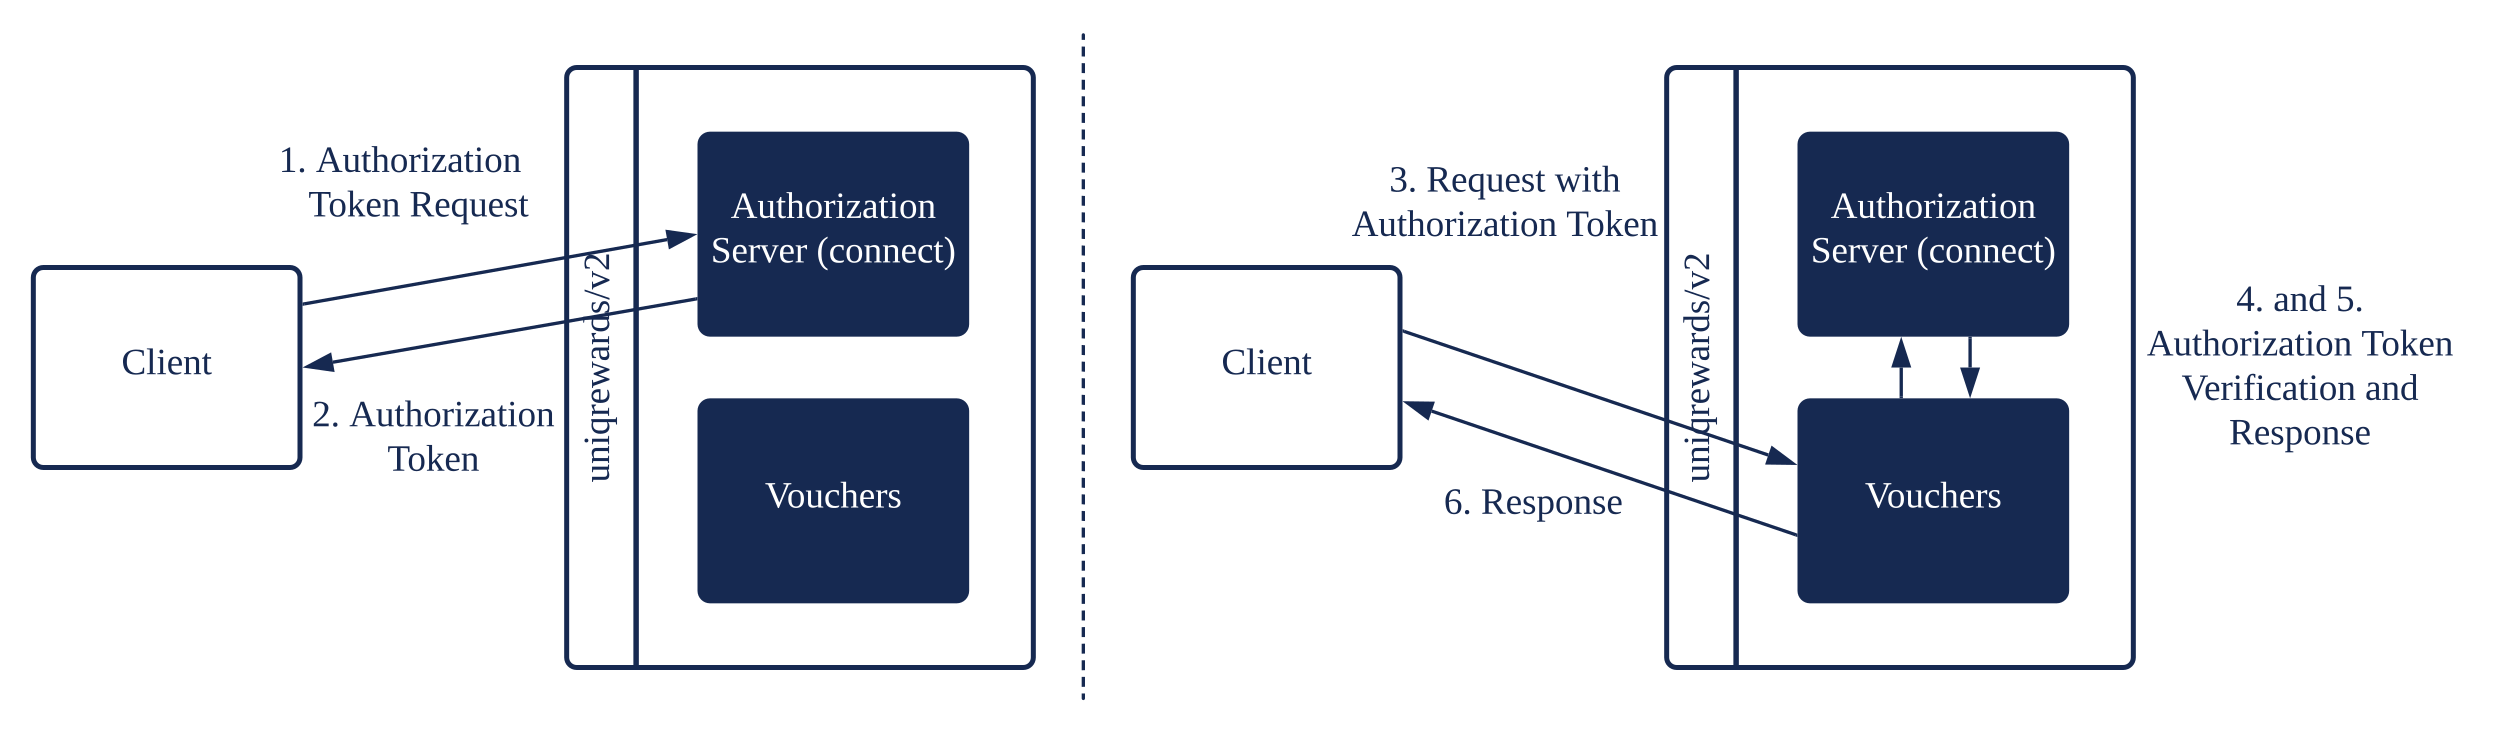 <svg xmlns="http://www.w3.org/2000/svg" xmlns:xlink="http://www.w3.org/1999/xlink" xmlns:lucid="lucid" width="1500" height="440"><g transform="translate(-60 -179.5)" lucid:page-tab-id="0_0"><path d="M0 0h1870.87v1322.83H0z" fill="#fff"/><path d="M441.67 580H406c-3.3 0-6-2.7-6-6V226c0-3.3 2.7-6 6-6h35.67z" stroke="#162951" stroke-width="3" fill-opacity="0"/><path d="M441.67 220H674c3.3 0 6 2.7 6 6v348c0 3.3-2.7 6-6 6H441.67z" stroke="#162951" stroke-width="3" fill="none"/><use xlink:href="#a" transform="matrix(-1.8369701987210297e-16,-1,1,-1.8369701987210297e-16,400,580) translate(111.019 25.444)"/><path d="M1101.67 580H1066c-3.3 0-6-2.7-6-6V226c0-3.3 2.7-6 6-6h35.67z" stroke="#162951" stroke-width="3" fill-opacity="0"/><path d="M1101.67 220H1334c3.3 0 6 2.7 6 6v348c0 3.3-2.7 6-6 6h-232.33z" stroke="#162951" stroke-width="3" fill="none"/><use xlink:href="#a" transform="matrix(-1.8369701987210297e-16,-1,1,-1.8369701987210297e-16,1060,580) translate(111.019 25.444)"/><path d="M80 346c0-3.3 2.7-6 6-6h148c3.3 0 6 2.7 6 6v108c0 3.3-2.7 6-6 6H86c-3.3 0-6-2.7-6-6z" stroke="#162951" stroke-width="3" fill-opacity="0"/><use xlink:href="#b" transform="matrix(1,0,0,1,85,345) translate(47.87 59.028)"/><path d="M480 266c0-3.3 2.7-6 6-6h148c3.3 0 6 2.7 6 6v108c0 3.3-2.7 6-6 6H486c-3.3 0-6-2.7-6-6z" stroke="#162951" stroke-width="3" fill="#162951"/><use xlink:href="#c" transform="matrix(1,0,0,1,485,265) translate(13.395 45.278)"/><use xlink:href="#d" transform="matrix(1,0,0,1,485,265) translate(1.512 71.944)"/><use xlink:href="#e" transform="matrix(1,0,0,1,485,265) translate(64.846 71.944)"/><path d="M480 426c0-3.3 2.7-6 6-6h148c3.3 0 6 2.7 6 6v108c0 3.3-2.7 6-6 6H486c-3.3 0-6-2.7-6-6z" stroke="#162951" stroke-width="3" fill="#162951"/><use xlink:href="#f" transform="matrix(1,0,0,1,485,425) translate(33.951 59.028)"/><path d="M242.48 361.84l217.8-38.6" stroke="#162951" stroke-width="2" fill="none"/><path d="M242.68 362.82l-1.18.2V361l.84-.15" fill="#162951"/><path d="M475.3 320.56l-13.22 7.06-1.62-9.13z" stroke="#162951" stroke-width="2" fill="#162951"/><path d="M477.5 358.88l-217.77 37.94" stroke="#162951" stroke-width="2" fill="none"/><path d="M478.5 359.72l-.84.15-.34-1.97 1.18-.2" fill="#162951"/><path d="M244.7 399.44l13.25-7 1.6 9.12z" stroke="#162951" stroke-width="2" fill="#162951"/><path d="M200 246c0-3.3 2.7-6 6-6h188c3.3 0 6 2.7 6 6v88c0 3.3-2.7 6-6 6H206c-3.3 0-6-2.7-6-6z" stroke="#000" stroke-opacity="0" stroke-width="3" fill="#fff" fill-opacity="0"/><use xlink:href="#g" transform="matrix(1,0,0,1,205,245) translate(22.284 37.684)"/><use xlink:href="#h" transform="matrix(1,0,0,1,205,245) translate(44.506 37.684)"/><use xlink:href="#i" transform="matrix(1,0,0,1,205,245) translate(40.031 64.351)"/><use xlink:href="#j" transform="matrix(1,0,0,1,205,245) translate(100.71 64.351)"/><path d="M240 406c0-3.3 2.7-6 6-6h148c3.3 0 6 2.7 6 6v78c0 3.3-2.7 6-6 6H246c-3.3 0-6-2.7-6-6z" stroke="#000" stroke-opacity="0" stroke-width="3" fill="#fff" fill-opacity="0"/><use xlink:href="#k" transform="matrix(1,0,0,1,245,405) translate(2.284 30.278)"/><use xlink:href="#l" transform="matrix(1,0,0,1,245,405) translate(24.506 30.278)"/><use xlink:href="#m" transform="matrix(1,0,0,1,245,405) translate(47.438 56.944)"/><path d="M740 346c0-3.3 2.7-6 6-6h148c3.3 0 6 2.7 6 6v108c0 3.3-2.7 6-6 6H746c-3.3 0-6-2.7-6-6z" stroke="#162951" stroke-width="3" fill-opacity="0"/><use xlink:href="#b" transform="matrix(1,0,0,1,745,345) translate(47.87 59.028)"/><path d="M1140 266c0-3.3 2.7-6 6-6h148c3.3 0 6 2.7 6 6v108c0 3.3-2.7 6-6 6h-148c-3.3 0-6-2.7-6-6z" stroke="#162951" stroke-width="3" fill="#162951"/><use xlink:href="#c" transform="matrix(1,0,0,1,1145,265) translate(13.395 45.278)"/><use xlink:href="#d" transform="matrix(1,0,0,1,1145,265) translate(1.512 71.944)"/><use xlink:href="#e" transform="matrix(1,0,0,1,1145,265) translate(64.846 71.944)"/><path d="M1140 426c0-3.3 2.7-6 6-6h148c3.3 0 6 2.7 6 6v108c0 3.3-2.7 6-6 6h-148c-3.3 0-6-2.7-6-6z" stroke="#162951" stroke-width="3" fill="#162951"/><use xlink:href="#f" transform="matrix(1,0,0,1,1145,425) translate(33.951 59.028)"/><path d="M902.45 378.33l218.53 74.2" stroke="#162951" stroke-width="2" fill="none"/><path d="M902.8 377.4l-.65 1.88-.65-.22v-2.1" fill="#162951"/><path d="M1135.44 457.45l-15-.2 2.98-8.78z" stroke="#162951" stroke-width="2" fill="#162951"/><path d="M1137.55 500.4l-218.53-74.23" stroke="#162951" stroke-width="2" fill="none"/><path d="M1138.5 499.65v2.1l-1.3-.43.65-1.9" fill="#162951"/><path d="M904.56 421.27l15 .2-2.98 8.77z" stroke="#162951" stroke-width="2" fill="#162951"/><path d="M865.43 277.67c0-3.32 2.7-6 6-6H1054c3.3 0 6 2.68 6 6V329c0 3.3-2.7 6-6 6H871.43c-3.3 0-6-2.7-6-6z" stroke="#000" stroke-opacity="0" stroke-width="3" fill="#fff" fill-opacity="0"/><use xlink:href="#n" transform="matrix(1,0,0,1,870.433,276.667) translate(23.148 17.778)"/><use xlink:href="#o" transform="matrix(1,0,0,1,870.433,276.667) translate(45.37 17.778)"/><use xlink:href="#p" transform="matrix(1,0,0,1,870.433,276.667) translate(122.407 17.778)"/><use xlink:href="#q" transform="matrix(1,0,0,1,870.433,276.667) translate(0.556 44.444)"/><use xlink:href="#m" transform="matrix(1,0,0,1,870.433,276.667) translate(129.321 44.444)"/><path d="M900 471c0-3.3 2.7-6 6-6h148c3.3 0 6 2.7 6 6v18c0 3.3-2.7 6-6 6H906c-3.3 0-6-2.7-6-6z" stroke="#000" stroke-opacity="0" stroke-width="3" fill="#fff" fill-opacity="0"/><g><use xlink:href="#r" transform="matrix(1,0,0,1,905,470) translate(21.358 17.778)"/><use xlink:href="#s" transform="matrix(1,0,0,1,905,470) translate(43.58 17.778)"/></g><path d="M1340 349.33c0-3.3 2.7-6 6-6h188c3.3 0 6 2.7 6 6V454c0 3.3-2.7 6-6 6h-188c-3.3 0-6-2.7-6-6z" stroke="#000" stroke-opacity="0" stroke-width="3" fill="#fff" fill-opacity="0"/><g><use xlink:href="#t" transform="matrix(1,0,0,1,1345,348.333) translate(56.759 17.778)"/><use xlink:href="#u" transform="matrix(1,0,0,1,1345,348.333) translate(78.981 17.778)"/><use xlink:href="#v" transform="matrix(1,0,0,1,1345,348.333) translate(116.574 17.778)"/><use xlink:href="#q" transform="matrix(1,0,0,1,1345,348.333) translate(3.056 44.444)"/><use xlink:href="#w" transform="matrix(1,0,0,1,1345,348.333) translate(131.821 44.444)"/><use xlink:href="#x" transform="matrix(1,0,0,1,1345,348.333) translate(23.92 71.111)"/><use xlink:href="#y" transform="matrix(1,0,0,1,1345,348.333) translate(134.043 71.111)"/><use xlink:href="#s" transform="matrix(1,0,0,1,1345,348.333) translate(52.469 97.778)"/></g><path d="M1200.74 417.5V400" stroke="#162951" stroke-width="2" fill="none"/><path d="M1201.74 418.5h-2v-1.03h2" fill="#162951"/><path d="M1200.74 384.74l4.64 14.26h-9.27z" stroke="#162951" stroke-width="2" fill="#162951"/><path d="M1242.06 382.5V400" stroke="#162951" stroke-width="2" fill="none"/><path d="M1243.06 382.53h-2v-1.03h2" fill="#162951"/><path d="M1242.06 415.26l-4.64-14.26h9.28z" stroke="#162951" stroke-width="2" fill="#162951"/><g fill="none"><path d="M710 200c.28 0 .5.22.5.5v398c0 .28-.22.5-.5.5s-.5-.22-.5-.5v-398c0-.28.22-.5.5-.5z"/><path d="M710.5 207.46v5.97m0 3.98v5.98m0 3.98v5.97m0 3.98v5.98m0 3.98v5.97m0 3.98v5.98m0 3.98v5.97m0 3.98v5.98m0 3.98v5.97m0 3.98V303m0 3.98v5.97m0 3.98v5.98m0 3.98v5.97m0 3.98v5.98m0 3.98v5.97m0 3.98v5.98m0 3.98v5.97m0 3.98v5.98m0 3.98v5.97m0 3.98v5.98m0 3.98v5.97m0 3.98v5.98m0 3.98v5.97m0 3.98v5.98m0 3.98v5.97m0 3.98v5.98m0 3.98v5.97m0 3.98v5.98m0 3.98v5.97m0 3.98V502m0 3.98v5.97m0 3.98v5.98m0 3.98v5.97m0 3.98v5.98m0 3.98v5.97m0 3.98v5.98m0 3.98v5.97m0 3.98v5.98m0 3.98v5.97m0 3.98v3l-.15.35-.35.15-.35-.15-.15-.35v-2.98m0-3.98v-5.97m0-3.98v-5.98m0-3.98v-5.97m0-3.98v-5.98m0-3.98v-5.97m0-3.98v-5.98m0-3.98v-5.97m0-3.98v-5.98m0-3.98v-5.97m0-3.98V496m0-3.98v-5.97m0-3.98v-5.98m0-3.98v-5.97m0-3.98v-5.98m0-3.98v-5.97m0-3.98v-5.98m0-3.98v-5.97m0-3.98v-5.98m0-3.98v-5.97m0-3.98v-5.98m0-3.98v-5.97m0-3.98v-5.98m0-3.98v-5.97m0-3.98v-5.98m0-3.98v-5.97m0-3.98v-5.98m0-3.98v-5.97m0-3.98v-5.98m0-3.98v-5.97m0-3.98V297m0-3.98v-5.97m0-3.98v-5.98m0-3.98v-5.97m0-3.98v-5.98m0-3.98v-5.97m0-3.98v-5.98m0-3.98v-5.97m0-3.98v-5.98m0-3.98v-5.97m0-3.98v-3l.15-.35.35-.15.35.15.15.35v2.98" stroke="#162951"/></g><defs><path fill="#162951" d="M124-13C89 8 26 15 26-45v-108c-8-3-24 2-21-12h50v118c-3 37 42 32 69 25v-131l-25-4v-8h54v153c8 3 24-2 21 12h-48" id="z"/><path fill="#162951" d="M125-118c4-37-41-34-68-26v132l23 4v8H8C5-13 21-9 28-12v-141c-7-3-23 1-20-12h47l2 13c31-23 98-29 98 31v109c7 3 23-1 20 12h-72v-8l22-4v-106" id="A"/><path fill="#162951" d="M47-200c-23 0-25-39 0-38 13 0 18 7 20 19-1 11-8 19-20 19zM65-12l28 4v8H8v-8l28-4v-141l-24-4v-8h53v153" id="B"/><path fill="#162951" d="M13-82c-2-68 46-101 114-84 8-3 15-8 28-7V64l18 4v9h-70v-9l23-4c1-25-2-53 2-75-11 8-27 15-47 15-49-1-66-35-68-86zm113-70c-53-13-86 12-81 70-6 54 34 80 81 61v-131" id="C"/><path fill="#162951" d="M57-145c16-10 35-24 60-25v45c-19 1-8-30-40-17l-20 6v124l29 4v8H7v-8l21-4v-141c-8-3-24 2-21-12h48" id="D"/><path fill="#162951" d="M84-170c49 0 66 33 63 87H46c-8 60 38 80 95 63v10C128-2 108 4 88 4 34 4 14-29 14-84c-1-54 22-86 70-86zm33 73c12-57-57-82-69-24-1 7-2 15-2 24h71" id="E"/><path fill="#162951" d="M240-154L185 4h-14l-41-109L90 4H77L20-153c-7-3-23 1-20-12h79v8l-27 4L91-41l40-108h14l40 109 38-113-28-4v-8h63v8" id="F"/><path fill="#162951" d="M32-163c41-10 102-14 102 39v112c8 3 24-2 21 12h-45l-4-17C83 13 3 13 13-46c-2-50 45-50 92-51 4-36-5-70-42-56-6 2-12 4-16 6-4 7 0 23-15 20v-36zM42-47c0 41 41 33 63 22v-59c-34 1-63-1-63 37" id="G"/><path fill="#162951" d="M13-81c0-71 46-101 114-85l-1-72-28-4v-8h57v238c8 3 24-2 21 12h-47l-2-12C80 23 13-1 13-81zm77-74c-37 1-44 33-45 74 0 38 9 66 45 66 14 0 27-3 36-7v-130c-10-1-24-3-36-3" id="H"/><path fill="#162951" d="M41-130c7 48 86 23 86 84 0 56-69 57-112 41v-40c20 0 9 29 31 31 35 19 77-26 41-50-27-18-72-13-72-59 0-50 58-52 100-41v36c-19 1-8-25-28-25-21-7-50-1-46 23" id="I"/><path fill="#162951" d="M18 4H0l83-241h17" id="J"/><path fill="#162951" d="M164-154L98 4H85L17-153c-7-3-20 0-17-12h77v8l-26 4L99-38l46-115-26-4v-8h61v8" id="K"/><path fill="#162951" d="M24-231c66-21 156 2 128 81C132-92 78-66 39-27h121V0H16v-26l59-54c26-25 47-47 47-97 0-48-47-57-81-37l-6 29H24v-46" id="L"/><g id="a"><use transform="matrix(0.062,0,0,0.062,0,0)" xlink:href="#z"/><use transform="matrix(0.062,0,0,0.062,11.111,0)" xlink:href="#A"/><use transform="matrix(0.062,0,0,0.062,22.222,0)" xlink:href="#B"/><use transform="matrix(0.062,0,0,0.062,28.395,0)" xlink:href="#C"/><use transform="matrix(0.062,0,0,0.062,39.506,0)" xlink:href="#D"/><use transform="matrix(0.062,0,0,0.062,46.852,0)" xlink:href="#E"/><use transform="matrix(0.062,0,0,0.062,56.667,0)" xlink:href="#F"/><use transform="matrix(0.062,0,0,0.062,72.654,0)" xlink:href="#G"/><use transform="matrix(0.062,0,0,0.062,82.469,0)" xlink:href="#D"/><use transform="matrix(0.062,0,0,0.062,89.815,0)" xlink:href="#H"/><use transform="matrix(0.062,0,0,0.062,100.926,0)" xlink:href="#I"/><use transform="matrix(0.062,0,0,0.062,109.568,0)" xlink:href="#J"/><use transform="matrix(0.062,0,0,0.062,115.741,0)" xlink:href="#K"/><use transform="matrix(0.062,0,0,0.062,126.852,0)" xlink:href="#L"/></g><path fill="#162951" d="M52-115c0 93 80 130 150 87l7-35h11l-1 55c-23 7-52 12-83 12C60 4 19-37 15-115c-5-113 97-141 201-114l1 51h-12l-5-30c-15-9-39-16-62-16-66 0-86 41-86 109" id="M"/><path fill="#162951" d="M65-12l28 4v8H7v-8l28-4v-226l-28-4v-8h58v238" id="N"/><path fill="#162951" d="M54-38c-1 25 24 26 44 20v12C71 10 25 9 25-35v-115H4c-2-14 14-10 21-15l18-38h11v38h38v15H54v112" id="O"/><g id="b"><use transform="matrix(0.062,0,0,0.062,0,0)" xlink:href="#M"/><use transform="matrix(0.062,0,0,0.062,14.815,0)" xlink:href="#N"/><use transform="matrix(0.062,0,0,0.062,20.988,0)" xlink:href="#B"/><use transform="matrix(0.062,0,0,0.062,27.16,0)" xlink:href="#E"/><use transform="matrix(0.062,0,0,0.062,36.975,0)" xlink:href="#A"/><use transform="matrix(0.062,0,0,0.062,48.086,0)" xlink:href="#O"/></g><path fill="#fff" d="M81-9v9H4v-9l26-5 81-224h33l83 224 30 5v9h-99v-9l31-5-23-68H73L49-14zm38-203L78-98h82" id="P"/><path fill="#fff" d="M124-13C89 8 26 15 26-45v-108c-8-3-24 2-21-12h50v118c-3 37 42 32 69 25v-131l-25-4v-8h54v153c8 3 24-2 21 12h-48" id="Q"/><path fill="#fff" d="M54-38c-1 25 24 26 44 20v12C71 10 25 9 25-35v-115H4c-2-14 14-10 21-15l18-38h11v38h38v15H54v112" id="R"/><path fill="#fff" d="M126-119c3-38-42-31-69-25v132l23 4v8H7v-8l21-4v-226l-24-4v-8h53l-1 98c31-22 99-31 99 31v109c7 3 23-1 20 12h-71v-8l22-4v-107" id="S"/><path fill="#fff" d="M90-170c52 0 76 32 76 87 0 54-24 87-77 87-51 0-75-34-75-87 0-54 24-87 76-87zM89-10c39 0 46-35 46-73 0-39-7-73-46-73-39 1-44 34-44 73s6 72 44 73" id="T"/><path fill="#fff" d="M57-145c16-10 35-24 60-25v45c-19 1-8-30-40-17l-20 6v124l29 4v8H7v-8l21-4v-141c-8-3-24 2-21-12h48" id="U"/><path fill="#fff" d="M47-200c-23 0-25-39 0-38 13 0 18 7 20 19-1 11-8 19-20 19zM65-12l28 4v8H8v-8l28-4v-141l-24-4v-8h53v153" id="V"/><path fill="#fff" d="M10 0v-8l90-143c-23 2-54-4-70 6-5 8 1 26-14 24v-44h122v8L47-14c29-2 65 3 86-8l9-35h8l-5 57H10" id="W"/><path fill="#fff" d="M32-163c41-10 102-14 102 39v112c8 3 24-2 21 12h-45l-4-17C83 13 3 13 13-46c-2-50 45-50 92-51 4-36-5-70-42-56-6 2-12 4-16 6-4 7 0 23-15 20v-36zM42-47c0 41 41 33 63 22v-59c-34 1-63-1-63 37" id="X"/><path fill="#fff" d="M125-118c4-37-41-34-68-26v132l23 4v8H8C5-13 21-9 28-12v-141c-7-3-23 1-20-12h47l2 13c31-23 98-29 98 31v109c7 3 23-1 20 12h-72v-8l22-4v-106" id="Y"/><g id="c"><use transform="matrix(0.062,0,0,0.062,0,0)" xlink:href="#P"/><use transform="matrix(0.062,0,0,0.062,15.988,0)" xlink:href="#Q"/><use transform="matrix(0.062,0,0,0.062,27.099,0)" xlink:href="#R"/><use transform="matrix(0.062,0,0,0.062,33.272,0)" xlink:href="#S"/><use transform="matrix(0.062,0,0,0.062,44.383,0)" xlink:href="#T"/><use transform="matrix(0.062,0,0,0.062,55.494,0)" xlink:href="#U"/><use transform="matrix(0.062,0,0,0.062,62.84,0)" xlink:href="#V"/><use transform="matrix(0.062,0,0,0.062,69.012,0)" xlink:href="#W"/><use transform="matrix(0.062,0,0,0.062,78.827,0)" xlink:href="#X"/><use transform="matrix(0.062,0,0,0.062,88.642,0)" xlink:href="#R"/><use transform="matrix(0.062,0,0,0.062,94.815,0)" xlink:href="#V"/><use transform="matrix(0.062,0,0,0.062,100.988,0)" xlink:href="#T"/><use transform="matrix(0.062,0,0,0.062,112.099,0)" xlink:href="#Y"/></g><path fill="#fff" d="M178-68c0 79-95 82-154 59v-54h12c1 35 22 52 60 52 50 0 69-58 33-82-39-24-105-21-105-85 0-67 86-66 142-53v49h-12l-6-29c-31-27-121-7-89 42 28 43 119 24 119 101" id="Z"/><path fill="#fff" d="M84-170c49 0 66 33 63 87H46c-8 60 38 80 95 63v10C128-2 108 4 88 4 34 4 14-29 14-84c-1-54 22-86 70-86zm33 73c12-57-57-82-69-24-1 7-2 15-2 24h71" id="aa"/><path fill="#fff" d="M164-154L98 4H85L17-153c-7-3-20 0-17-12h77v8l-26 4L99-38l46-115-26-4v-8h61v8" id="ab"/><g id="d"><use transform="matrix(0.062,0,0,0.062,0,0)" xlink:href="#Z"/><use transform="matrix(0.062,0,0,0.062,12.346,0)" xlink:href="#aa"/><use transform="matrix(0.062,0,0,0.062,22.16,0)" xlink:href="#U"/><use transform="matrix(0.062,0,0,0.062,29.506,0)" xlink:href="#ab"/><use transform="matrix(0.062,0,0,0.062,40.617,0)" xlink:href="#aa"/><use transform="matrix(0.062,0,0,0.062,50.432,0)" xlink:href="#U"/></g><path fill="#fff" d="M108-235c-52 28-62 95-58 178 3 56 21 97 58 119v15C7 49-17-153 67-223c12-10 25-19 41-27v15" id="ac"/><path fill="#fff" d="M45-84c0 64 52 80 104 63 1 25-30 25-55 25-56 0-80-32-80-88 0-76 62-98 131-80v46h-10c-5-15-4-31-23-35-47-10-67 21-67 69" id="ad"/><path fill="#fff" d="M12-250C113-222 137-19 52 49 40 59 28 69 12 77V62C56 37 70-16 70-87c0-70-13-123-58-148v-15" id="ae"/><g id="e"><use transform="matrix(0.062,0,0,0.062,0,0)" xlink:href="#ac"/><use transform="matrix(0.062,0,0,0.062,7.346,0)" xlink:href="#ad"/><use transform="matrix(0.062,0,0,0.062,17.16,0)" xlink:href="#T"/><use transform="matrix(0.062,0,0,0.062,28.272,0)" xlink:href="#Y"/><use transform="matrix(0.062,0,0,0.062,39.383,0)" xlink:href="#Y"/><use transform="matrix(0.062,0,0,0.062,50.494,0)" xlink:href="#aa"/><use transform="matrix(0.062,0,0,0.062,60.309,0)" xlink:href="#ad"/><use transform="matrix(0.062,0,0,0.062,70.123,0)" xlink:href="#R"/><use transform="matrix(0.062,0,0,0.062,76.296,0)" xlink:href="#ae"/></g><path fill="#fff" d="M256-236v10l-26 4L135 5h-9L31-222l-27-4v-10h95v10l-31 4 71 174 71-174-31-4v-10h77" id="af"/><path fill="#fff" d="M41-130c7 48 86 23 86 84 0 56-69 57-112 41v-40c20 0 9 29 31 31 35 19 77-26 41-50-27-18-72-13-72-59 0-50 58-52 100-41v36c-19 1-8-25-28-25-21-7-50-1-46 23" id="ag"/><g id="f"><use transform="matrix(0.062,0,0,0.062,0,0)" xlink:href="#af"/><use transform="matrix(0.062,0,0,0.062,13.148,0)" xlink:href="#T"/><use transform="matrix(0.062,0,0,0.062,24.259,0)" xlink:href="#Q"/><use transform="matrix(0.062,0,0,0.062,35.37,0)" xlink:href="#ad"/><use transform="matrix(0.062,0,0,0.062,45.185,0)" xlink:href="#S"/><use transform="matrix(0.062,0,0,0.062,56.296,0)" xlink:href="#aa"/><use transform="matrix(0.062,0,0,0.062,66.111,0)" xlink:href="#U"/><use transform="matrix(0.062,0,0,0.062,73.457,0)" xlink:href="#ag"/></g><path fill="#162951" d="M110-14l48 5v9H32v-9l48-5v-192l-48 17v-10l69-39h9v224" id="ah"/><path fill="#162951" d="M45-37c13 0 21 8 21 21C67-2 57 4 45 5 33 4 23-2 24-16c0-13 8-21 21-21" id="ai"/><g id="g"><use transform="matrix(0.062,0,0,0.062,0,0)" xlink:href="#ah"/><use transform="matrix(0.062,0,0,0.062,11.111,0)" xlink:href="#ai"/></g><path fill="#162951" d="M81-9v9H4v-9l26-5 81-224h33l83 224 30 5v9h-99v-9l31-5-23-68H73L49-14zm38-203L78-98h82" id="aj"/><path fill="#162951" d="M126-119c3-38-42-31-69-25v132l23 4v8H7v-8l21-4v-226l-24-4v-8h53l-1 98c31-22 99-31 99 31v109c7 3 23-1 20 12h-71v-8l22-4v-107" id="ak"/><path fill="#162951" d="M90-170c52 0 76 32 76 87 0 54-24 87-77 87-51 0-75-34-75-87 0-54 24-87 76-87zM89-10c39 0 46-35 46-73 0-39-7-73-46-73-39 1-44 34-44 73s6 72 44 73" id="al"/><path fill="#162951" d="M10 0v-8l90-143c-23 2-54-4-70 6-5 8 1 26-14 24v-44h122v8L47-14c29-2 65 3 86-8l9-35h8l-5 57H10" id="am"/><g id="h"><use transform="matrix(0.062,0,0,0.062,0,0)" xlink:href="#aj"/><use transform="matrix(0.062,0,0,0.062,15.988,0)" xlink:href="#z"/><use transform="matrix(0.062,0,0,0.062,27.099,0)" xlink:href="#O"/><use transform="matrix(0.062,0,0,0.062,33.272,0)" xlink:href="#ak"/><use transform="matrix(0.062,0,0,0.062,44.383,0)" xlink:href="#al"/><use transform="matrix(0.062,0,0,0.062,55.494,0)" xlink:href="#D"/><use transform="matrix(0.062,0,0,0.062,62.84,0)" xlink:href="#B"/><use transform="matrix(0.062,0,0,0.062,69.012,0)" xlink:href="#am"/><use transform="matrix(0.062,0,0,0.062,78.827,0)" xlink:href="#G"/><use transform="matrix(0.062,0,0,0.062,88.642,0)" xlink:href="#O"/><use transform="matrix(0.062,0,0,0.062,94.815,0)" xlink:href="#B"/><use transform="matrix(0.062,0,0,0.062,100.988,0)" xlink:href="#al"/><use transform="matrix(0.062,0,0,0.062,112.099,0)" xlink:href="#A"/></g><path fill="#162951" d="M55 0v-9l38-5v-207c-22 1-53 0-70 4l-5 37H7v-56h207v56h-12l-5-37-70-3v206l37 5v9H55" id="an"/><path fill="#162951" d="M60-80l68-73c-7-3-20 0-17-12h58c3 13-13 9-20 12l-47 48 60 93c7 3 21-1 18 12h-68c-3-12 9-9 15-12L82-83 60-60v48c7 3 21-1 18 12H10v-8l21-4v-226l-24-4v-8h53v170" id="ao"/><g id="i"><use transform="matrix(0.062,0,0,0.062,0,0)" xlink:href="#an"/><use transform="matrix(0.062,0,0,0.062,11.975,0)" xlink:href="#al"/><use transform="matrix(0.062,0,0,0.062,23.086,0)" xlink:href="#ao"/><use transform="matrix(0.062,0,0,0.062,34.198,0)" xlink:href="#E"/><use transform="matrix(0.062,0,0,0.062,44.012,0)" xlink:href="#A"/></g><path fill="#162951" d="M199-173c-1 36-21 56-49 65l64 94 26 5v9h-57l-66-103H75v89l35 5v9H13v-9l28-5v-208l-31-4v-10c80 4 190-20 189 63zM75-119c50 2 89-1 89-51 0-49-39-52-89-50v101" id="ap"/><g id="j"><use transform="matrix(0.062,0,0,0.062,0,0)" xlink:href="#ap"/><use transform="matrix(0.062,0,0,0.062,14.815,0)" xlink:href="#E"/><use transform="matrix(0.062,0,0,0.062,24.63,0)" xlink:href="#C"/><use transform="matrix(0.062,0,0,0.062,35.741,0)" xlink:href="#z"/><use transform="matrix(0.062,0,0,0.062,46.852,0)" xlink:href="#E"/><use transform="matrix(0.062,0,0,0.062,56.667,0)" xlink:href="#I"/><use transform="matrix(0.062,0,0,0.062,65.309,0)" xlink:href="#O"/></g><g id="k"><use transform="matrix(0.062,0,0,0.062,0,0)" xlink:href="#L"/><use transform="matrix(0.062,0,0,0.062,11.111,0)" xlink:href="#ai"/></g><g id="l"><use transform="matrix(0.062,0,0,0.062,0,0)" xlink:href="#aj"/><use transform="matrix(0.062,0,0,0.062,15.988,0)" xlink:href="#z"/><use transform="matrix(0.062,0,0,0.062,27.099,0)" xlink:href="#O"/><use transform="matrix(0.062,0,0,0.062,33.272,0)" xlink:href="#ak"/><use transform="matrix(0.062,0,0,0.062,44.383,0)" xlink:href="#al"/><use transform="matrix(0.062,0,0,0.062,55.494,0)" xlink:href="#D"/><use transform="matrix(0.062,0,0,0.062,62.84,0)" xlink:href="#B"/><use transform="matrix(0.062,0,0,0.062,69.012,0)" xlink:href="#am"/><use transform="matrix(0.062,0,0,0.062,78.827,0)" xlink:href="#G"/><use transform="matrix(0.062,0,0,0.062,88.642,0)" xlink:href="#O"/><use transform="matrix(0.062,0,0,0.062,94.815,0)" xlink:href="#B"/><use transform="matrix(0.062,0,0,0.062,100.988,0)" xlink:href="#al"/><use transform="matrix(0.062,0,0,0.062,112.099,0)" xlink:href="#A"/></g><g id="m"><use transform="matrix(0.062,0,0,0.062,0,0)" xlink:href="#an"/><use transform="matrix(0.062,0,0,0.062,11.975,0)" xlink:href="#al"/><use transform="matrix(0.062,0,0,0.062,23.086,0)" xlink:href="#ao"/><use transform="matrix(0.062,0,0,0.062,34.198,0)" xlink:href="#E"/><use transform="matrix(0.062,0,0,0.062,44.012,0)" xlink:href="#A"/></g><path fill="#162951" d="M104-123c39 3 61 21 62 59C167 7 83 12 19-4l-2-50h12c2 29 16 43 51 43 38 0 54-19 54-55 2-43-34-49-75-50v-14c37 0 64-7 64-48 0-47-47-56-81-36l-6 29H24v-46c51-13 135-13 131 51-2 34-20 52-51 57" id="aq"/><g id="n"><use transform="matrix(0.062,0,0,0.062,0,0)" xlink:href="#aq"/><use transform="matrix(0.062,0,0,0.062,11.111,0)" xlink:href="#ai"/></g><g id="o"><use transform="matrix(0.062,0,0,0.062,0,0)" xlink:href="#ap"/><use transform="matrix(0.062,0,0,0.062,14.815,0)" xlink:href="#E"/><use transform="matrix(0.062,0,0,0.062,24.63,0)" xlink:href="#C"/><use transform="matrix(0.062,0,0,0.062,35.741,0)" xlink:href="#z"/><use transform="matrix(0.062,0,0,0.062,46.852,0)" xlink:href="#E"/><use transform="matrix(0.062,0,0,0.062,56.667,0)" xlink:href="#I"/><use transform="matrix(0.062,0,0,0.062,65.309,0)" xlink:href="#O"/></g><g id="p"><use transform="matrix(0.062,0,0,0.062,0,0)" xlink:href="#F"/><use transform="matrix(0.062,0,0,0.062,15.988,0)" xlink:href="#B"/><use transform="matrix(0.062,0,0,0.062,22.16,0)" xlink:href="#O"/><use transform="matrix(0.062,0,0,0.062,28.333,0)" xlink:href="#ak"/></g><g id="q"><use transform="matrix(0.062,0,0,0.062,0,0)" xlink:href="#aj"/><use transform="matrix(0.062,0,0,0.062,15.988,0)" xlink:href="#z"/><use transform="matrix(0.062,0,0,0.062,27.099,0)" xlink:href="#O"/><use transform="matrix(0.062,0,0,0.062,33.272,0)" xlink:href="#ak"/><use transform="matrix(0.062,0,0,0.062,44.383,0)" xlink:href="#al"/><use transform="matrix(0.062,0,0,0.062,55.494,0)" xlink:href="#D"/><use transform="matrix(0.062,0,0,0.062,62.84,0)" xlink:href="#B"/><use transform="matrix(0.062,0,0,0.062,69.012,0)" xlink:href="#am"/><use transform="matrix(0.062,0,0,0.062,78.827,0)" xlink:href="#G"/><use transform="matrix(0.062,0,0,0.062,88.642,0)" xlink:href="#O"/><use transform="matrix(0.062,0,0,0.062,94.815,0)" xlink:href="#B"/><use transform="matrix(0.062,0,0,0.062,100.988,0)" xlink:href="#al"/><use transform="matrix(0.062,0,0,0.062,112.099,0)" xlink:href="#A"/></g><path fill="#162951" d="M48-126c45-28 121-18 121 53 0 50-25 77-72 77-63 0-80-54-82-120-3-88 52-142 140-116v40h-12c2-42-66-39-79-8-8 20-16 43-16 74zm0 11c2 50 2 105 49 105 33 0 37-26 40-60 5-60-49-61-89-45" id="ar"/><g id="r"><use transform="matrix(0.062,0,0,0.062,0,0)" xlink:href="#ar"/><use transform="matrix(0.062,0,0,0.062,11.111,0)" xlink:href="#ai"/></g><path fill="#162951" d="M166-85c3 67-44 102-111 85l1 64 29 4v9H6v-9l21-4v-217c-7-3-22 1-19-12h46l1 9c11-8 26-14 45-14 47 2 64 36 66 85zM56-13c53 14 83-14 78-72 7-53-33-79-78-60v132" id="as"/><g id="s"><use transform="matrix(0.062,0,0,0.062,0,0)" xlink:href="#ap"/><use transform="matrix(0.062,0,0,0.062,14.815,0)" xlink:href="#E"/><use transform="matrix(0.062,0,0,0.062,24.63,0)" xlink:href="#I"/><use transform="matrix(0.062,0,0,0.062,33.272,0)" xlink:href="#as"/><use transform="matrix(0.062,0,0,0.062,44.383,0)" xlink:href="#al"/><use transform="matrix(0.062,0,0,0.062,55.494,0)" xlink:href="#A"/><use transform="matrix(0.062,0,0,0.062,66.605,0)" xlink:href="#I"/><use transform="matrix(0.062,0,0,0.062,75.247,0)" xlink:href="#E"/></g><path fill="#162951" d="M142-52V0h-30v-52H7v-23l115-162h20v160h32v25h-32zm-30-25l-1-119L27-77h85" id="at"/><g id="t"><use transform="matrix(0.062,0,0,0.062,0,0)" xlink:href="#at"/><use transform="matrix(0.062,0,0,0.062,11.111,0)" xlink:href="#ai"/></g><g id="u"><use transform="matrix(0.062,0,0,0.062,0,0)" xlink:href="#G"/><use transform="matrix(0.062,0,0,0.062,9.815,0)" xlink:href="#A"/><use transform="matrix(0.062,0,0,0.062,20.926,0)" xlink:href="#H"/></g><path fill="#162951" d="M134-68c4-52-44-63-88-51H29v-117h119v27H45v75c60-10 121-2 121 64C166 3 87 15 23-4l-2-50h12c1 28 14 43 47 43 39 0 51-20 54-57" id="au"/><g id="v"><use transform="matrix(0.062,0,0,0.062,0,0)" xlink:href="#au"/><use transform="matrix(0.062,0,0,0.062,11.111,0)" xlink:href="#ai"/></g><g id="w"><use transform="matrix(0.062,0,0,0.062,0,0)" xlink:href="#an"/><use transform="matrix(0.062,0,0,0.062,11.975,0)" xlink:href="#al"/><use transform="matrix(0.062,0,0,0.062,23.086,0)" xlink:href="#ao"/><use transform="matrix(0.062,0,0,0.062,34.198,0)" xlink:href="#E"/><use transform="matrix(0.062,0,0,0.062,44.012,0)" xlink:href="#A"/></g><path fill="#162951" d="M256-236v10l-26 4L135 5h-9L31-222l-27-4v-10h95v10l-31 4 71 174 71-174-31-4v-10h77" id="av"/><path fill="#162951" d="M103-236c-39-15-35 32-34 71h44v15H69v136l35 6v8H15v-8l25-6v-136H11v-9l29-7c-6-59 23-100 80-84v36c-15 2-12-14-17-22" id="aw"/><path fill="#162951" d="M45-84c0 64 52 80 104 63 1 25-30 25-55 25-56 0-80-32-80-88 0-76 62-98 131-80v46h-10c-5-15-4-31-23-35-47-10-67 21-67 69" id="ax"/><g id="x"><use transform="matrix(0.062,0,0,0.062,0,0)" xlink:href="#av"/><use transform="matrix(0.062,0,0,0.062,13.519,0)" xlink:href="#E"/><use transform="matrix(0.062,0,0,0.062,23.333,0)" xlink:href="#D"/><use transform="matrix(0.062,0,0,0.062,30.679,0)" xlink:href="#B"/><use transform="matrix(0.062,0,0,0.062,36.852,0)" xlink:href="#aw"/><use transform="matrix(0.062,0,0,0.062,44.198,0)" xlink:href="#B"/><use transform="matrix(0.062,0,0,0.062,50.37,0)" xlink:href="#ax"/><use transform="matrix(0.062,0,0,0.062,60.185,0)" xlink:href="#G"/><use transform="matrix(0.062,0,0,0.062,70,0)" xlink:href="#O"/><use transform="matrix(0.062,0,0,0.062,76.173,0)" xlink:href="#B"/><use transform="matrix(0.062,0,0,0.062,82.346,0)" xlink:href="#al"/><use transform="matrix(0.062,0,0,0.062,93.457,0)" xlink:href="#A"/></g><g id="y"><use transform="matrix(0.062,0,0,0.062,0,0)" xlink:href="#G"/><use transform="matrix(0.062,0,0,0.062,9.815,0)" xlink:href="#A"/><use transform="matrix(0.062,0,0,0.062,20.926,0)" xlink:href="#H"/></g></defs></g></svg>